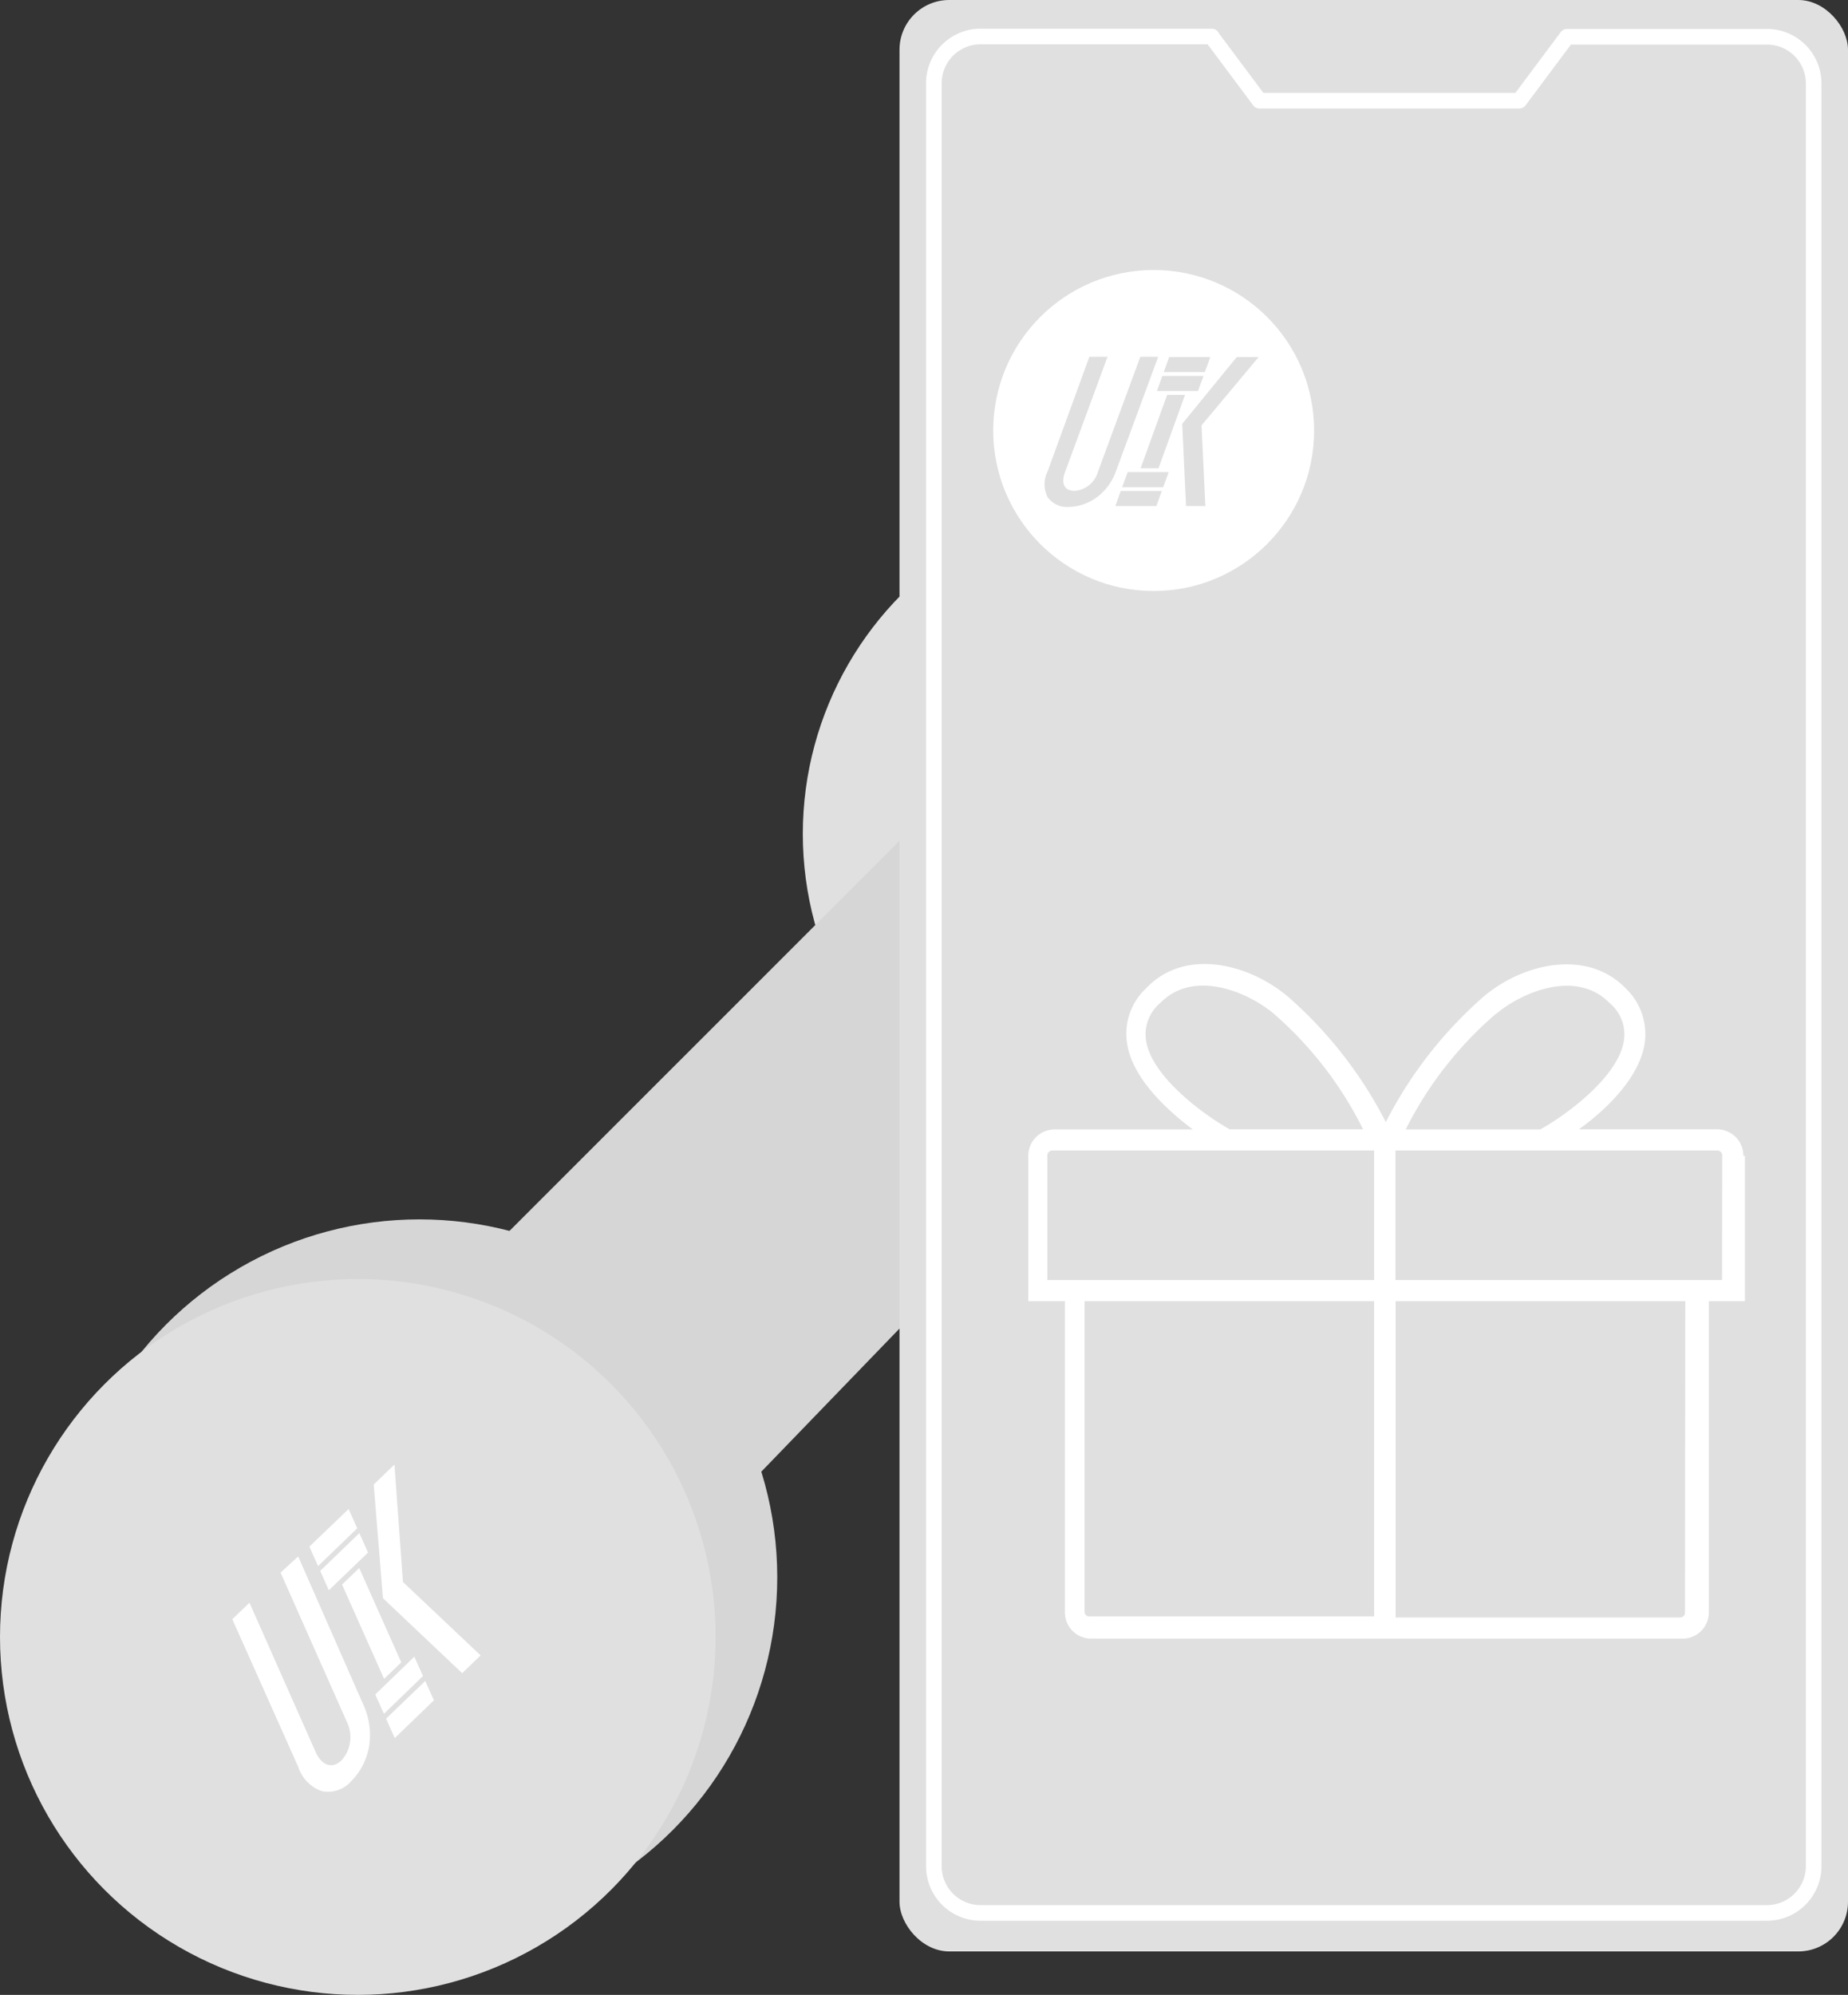 <?xml version="1.0" encoding="UTF-8"?> <svg xmlns="http://www.w3.org/2000/svg" viewBox="0 0 130.15 140.45"><rect x="0" y="0" width="130.15" height="140.45" fill="#333333" stroke="none"/> <defs> <style>.cls-1{fill:#d6d6d6;}.cls-2{fill:#e0e0e0;}.cls-3{fill:#fff;}.cls-4{fill:none;stroke:#fff;stroke-linejoin:round;stroke-width:1.1px;}</style> </defs> <g id="Слой_2" data-name="Слой 2"> <g id="Layer_1" data-name="Layer 1"> <circle class="cls-1" cx="83.5" cy="55.79" r="23.9"></circle> <circle class="cls-2" cx="80.44" cy="58.71" r="23.9"></circle> <circle class="cls-1" cx="80.63" cy="58.28" r="11.92"></circle> <polygon class="cls-1" points="70.19 52.36 15.76 106.78 33.46 124.48 90.22 65.72 70.19 52.36"></polygon> <circle class="cls-1" cx="29.54" cy="111.05" r="25.2"></circle> <circle class="cls-2" cx="25.2" cy="115.25" r="25.2"></circle> <path class="cls-3" d="M26,122.92a4.58,4.58,0,0,1-1.27,2.49,2.18,2.18,0,0,1-2.05.7,2.66,2.66,0,0,1-1.67-1.7L16.36,114l1.21-1.16,4.65,10.49c.47,1.05,1.23,1.19,1.83.61a2.44,2.44,0,0,0,.37-2.73l-4.66-10.49L21,109.58,25.58,120A5.12,5.12,0,0,1,26,122.92Z"></path> <polygon class="cls-3" points="21.79 108.89 22.4 110.26 25.16 107.6 24.55 106.24 21.79 108.89"></polygon> <polygon class="cls-3" points="22.55 110.6 23.16 111.96 25.92 109.31 25.31 107.94 22.55 110.6"></polygon> <polygon class="cls-3" points="27.19 121 27.8 122.37 30.56 119.71 29.95 118.35 27.19 121"></polygon> <polygon class="cls-3" points="26.43 119.3 27.04 120.66 29.79 118 29.18 116.64 26.43 119.3"></polygon> <polygon class="cls-3" points="25.3 110.4 24.09 111.56 27.05 118.2 28.26 117.04 25.3 110.4"></polygon> <polygon class="cls-3" points="27.78 103.11 26.32 104.52 26.97 112.52 32.55 117.8 33.85 116.55 28.38 111.38 27.78 103.11"></polygon> <rect class="cls-2" x="63.35" width="66.8" height="137.39" rx="3.5"></rect> <path class="cls-4" d="M85.34,2.59l3.36,4.5H107l3.36-4.5v0h14.09a3.28,3.28,0,0,1,3.28,3.29V131.39a3.29,3.29,0,0,1-3.28,3.29H69.06a3.29,3.29,0,0,1-3.29-3.29V5.86a3.29,3.29,0,0,1,3.29-3.29H85.34Z"></path> <circle class="cls-3" cx="81.25" cy="30.31" r="11.3"></circle> <path class="cls-2" d="M77.26,35a3.43,3.43,0,0,1-2,.69A1.67,1.67,0,0,1,73.78,35a2,2,0,0,1,0-1.81l2.94-8.07H78l-3,8.14c-.3.83,0,1.3.68,1.3a1.84,1.84,0,0,0,1.63-1.3l3-8.14h1.26L78.6,33.16A3.94,3.94,0,0,1,77.26,35Z"></path> <polygon class="cls-2" points="82.34 25.14 81.96 26.2 84.85 26.2 85.24 25.14 82.34 25.14"></polygon> <polygon class="cls-2" points="81.86 26.47 81.48 27.53 84.37 27.53 84.76 26.47 81.86 26.47"></polygon> <polygon class="cls-2" points="78.93 34.57 78.55 35.63 81.44 35.63 81.82 34.57 78.93 34.57"></polygon> <polygon class="cls-2" points="79.42 33.24 79.03 34.3 81.92 34.3 82.31 33.24 79.42 33.24"></polygon> <polygon class="cls-2" points="83.46 27.8 82.2 27.8 80.33 32.97 81.59 32.97 83.46 27.8"></polygon> <polygon class="cls-2" points="88.64 25.14 87.1 25.14 83.26 29.84 83.53 35.63 84.89 35.63 84.62 29.95 88.64 25.14"></polygon> <path class="cls-3" d="M122.78,81.38a1.85,1.85,0,0,0-1.87-1.87H111.2c1.86-1.34,4.25-3.59,4.63-6.05a4.47,4.47,0,0,0-1.35-3.89c-2.69-2.76-7.17-1.79-10,.6A29.65,29.65,0,0,0,97.6,79a29.72,29.72,0,0,0-6.88-8.82c-2.84-2.39-7.32-3.44-10-.6a4.36,4.36,0,0,0-1.34,3.89c.37,2.46,2.84,4.71,4.63,6.05H74.29a1.85,1.85,0,0,0-1.87,1.87V91.61H75v21.9a1.85,1.85,0,0,0,1.87,1.86h41.61a1.85,1.85,0,0,0,1.87-1.86V91.61h2.54V81.38Zm-17.41-10c1.87-1.57,5.68-3.14,8-.75a2.86,2.86,0,0,1,1,2.61c-.37,2.62-4.25,5.38-5.9,6.28H99a26.17,26.17,0,0,1,6.35-8.14ZM80.71,73.23a2.86,2.86,0,0,1,1-2.61c2.32-2.39,6.13-.82,8,.75A26.29,26.29,0,0,1,96,79.51H86.61c-1.64-.9-5.53-3.66-5.9-6.28ZM73.76,90.12V81.38a.36.36,0,0,1,.38-.38H96.78v9.12Zm2.62,23.39V91.61h20.4V113.8H76.68a.32.32,0,0,1-.3-.29Zm42.29,0a.35.35,0,0,1-.38.37h-20V91.61h20.4Zm2.61-23.39h-23V81h22.64a.35.35,0,0,1,.37.38Z"></path> </g> </g> </svg> 